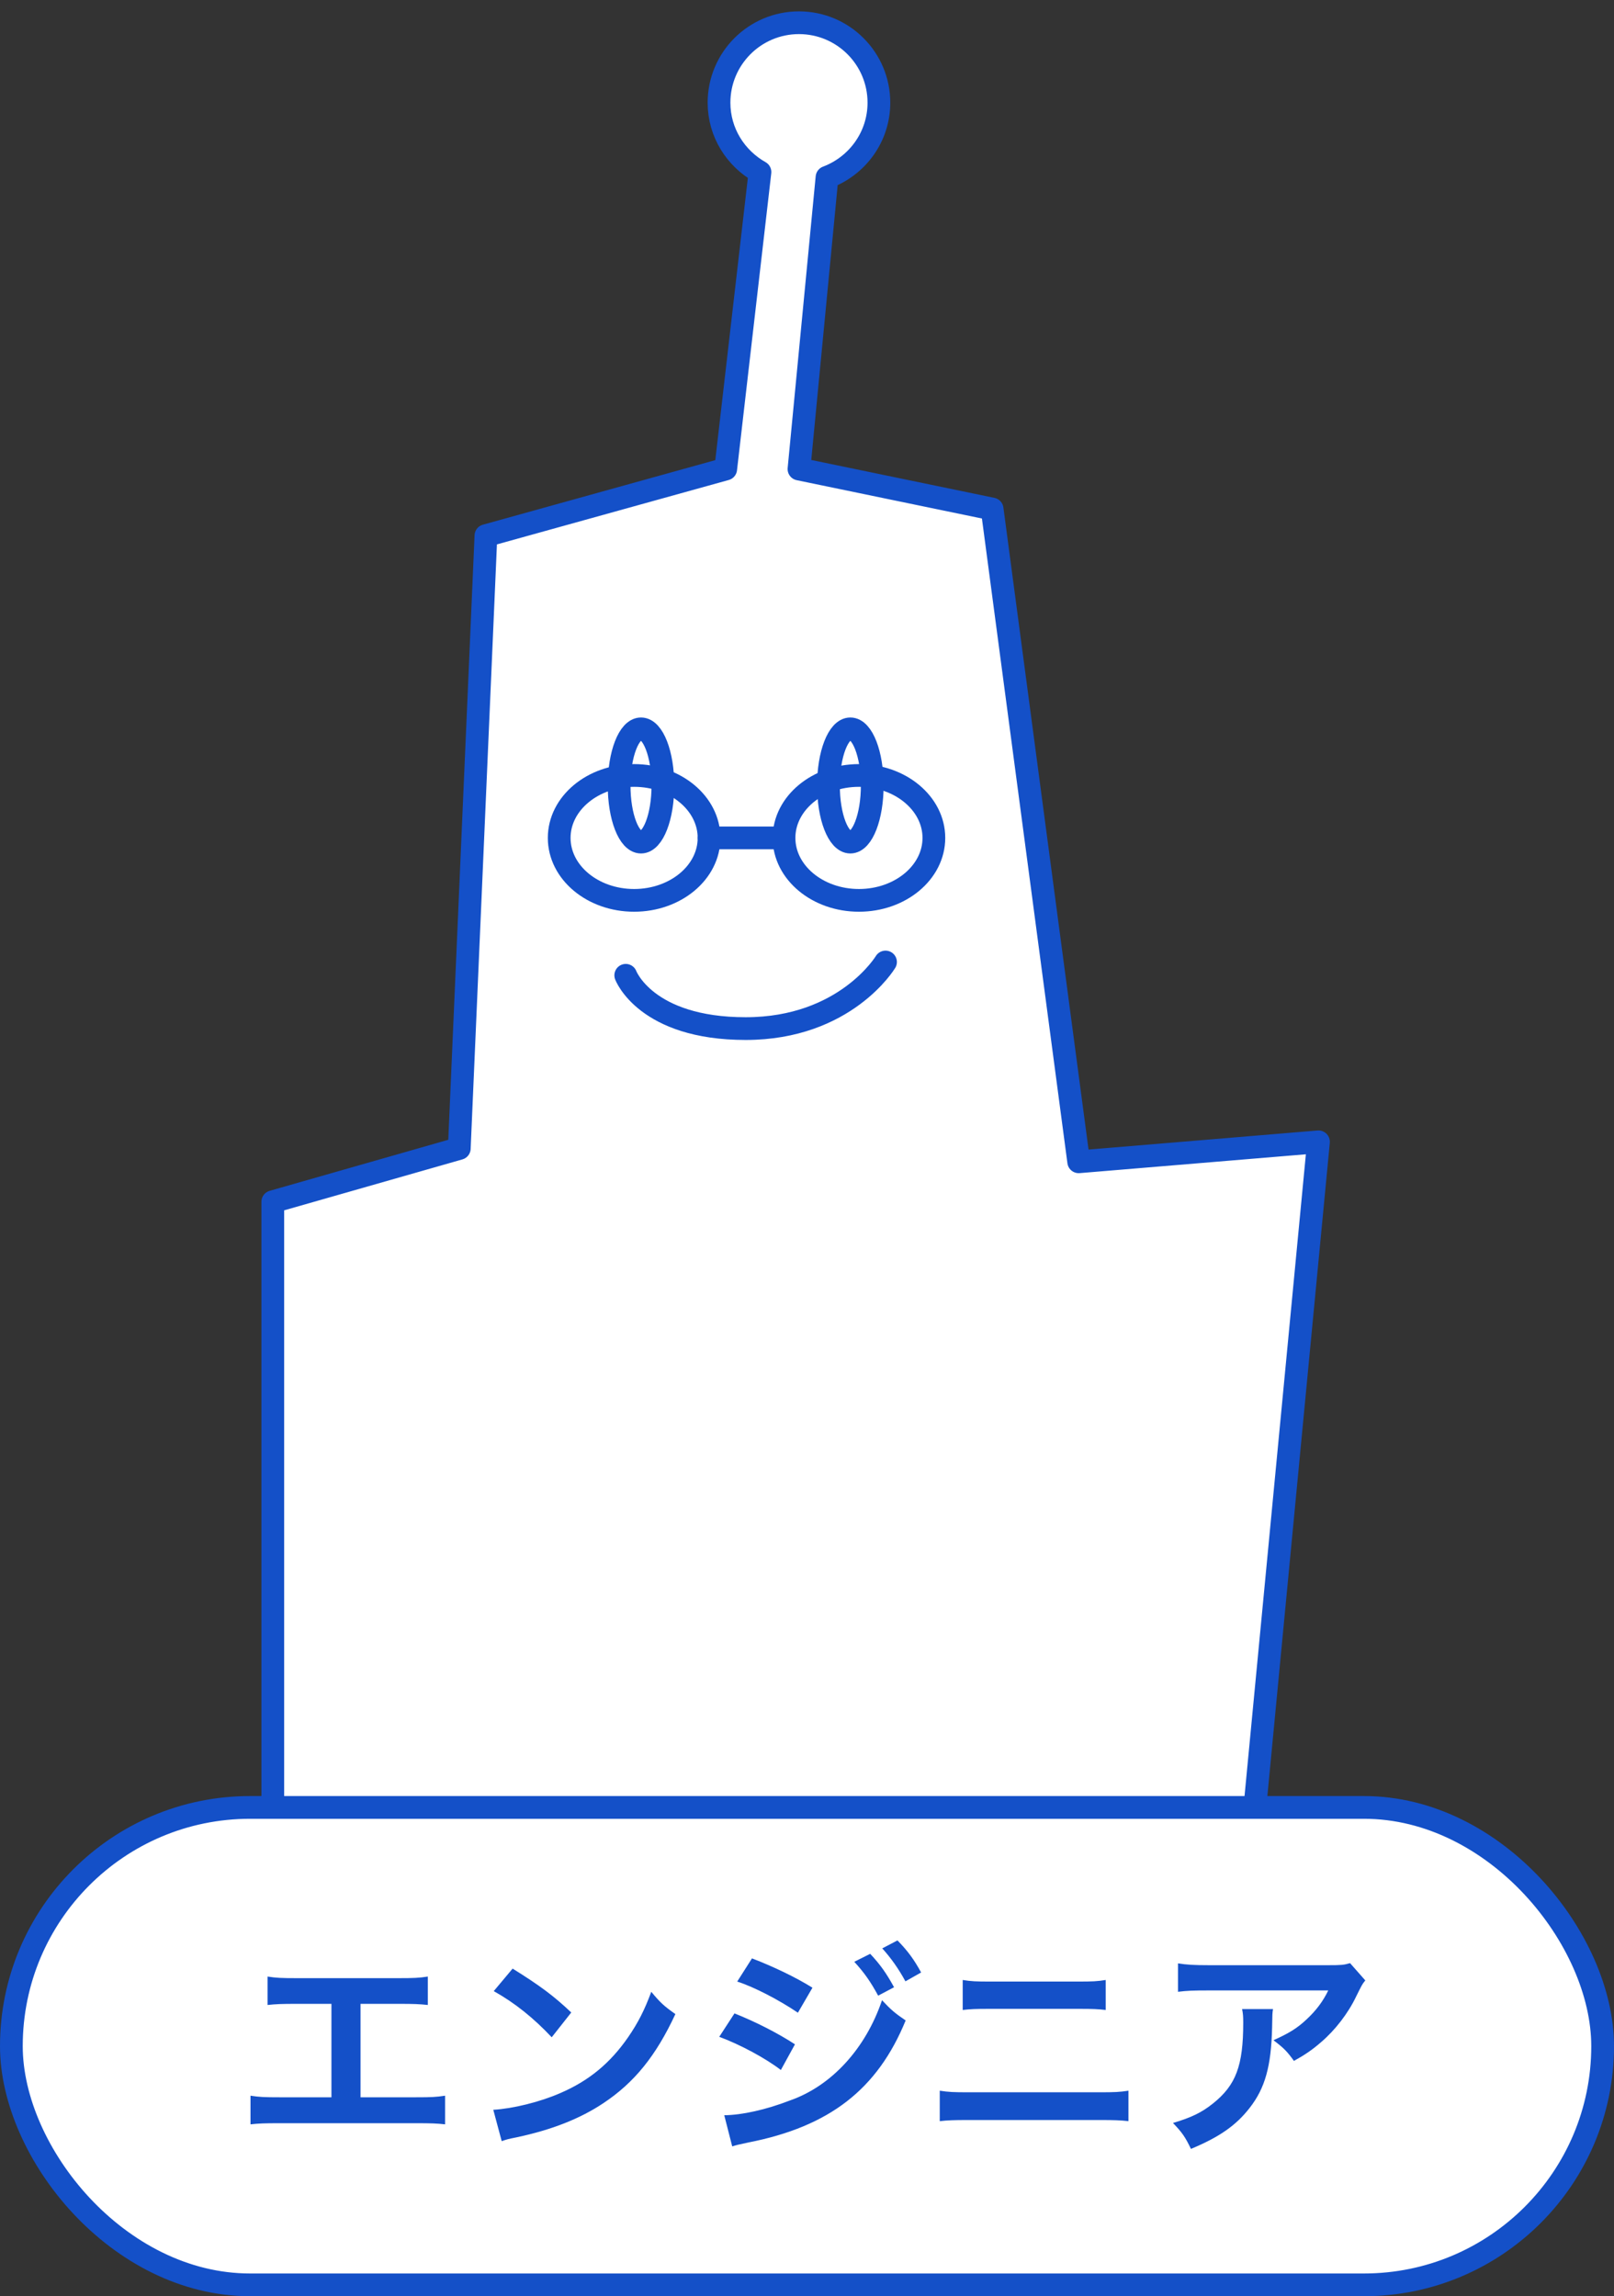 <svg width="71" height="101" viewBox="0 0 71 101" fill="none" xmlns="http://www.w3.org/2000/svg">
<rect x="0" y="0" width="71" height="101" fill="#333333" stroke="none"/>
<path d="M54.191 90.071L58 50.224L47.452 51.102L43.644 22.389L35.147 20.631L36.38 7.798C37.711 7.297 38.663 6.022 38.663 4.516C38.663 2.574 37.088 1 35.147 1C33.205 1 31.63 2.574 31.63 4.516C31.63 5.832 32.361 6.965 33.431 7.568L31.924 20.631L21.376 23.561L20.204 50.516L12 52.86V89.778" fill="white"/>
<path d="M54.191 90.071L58 50.224L47.452 51.102L43.644 22.389L35.147 20.631L36.38 7.798C37.711 7.297 38.663 6.022 38.663 4.516C38.663 2.574 37.088 1 35.147 1C33.205 1 31.63 2.574 31.63 4.516C31.63 5.832 32.361 6.965 33.431 7.568L31.924 20.631L21.376 23.561L20.204 50.516L12 52.86V89.778" stroke="#1450C8" stroke-linecap="round" stroke-linejoin="round"/>
<path d="M28.198 37.04C28.73 37.04 29.161 35.925 29.161 34.549C29.161 33.174 28.73 32.059 28.198 32.059C27.666 32.059 27.235 33.174 27.235 34.549C27.235 35.925 27.666 37.04 28.198 37.04Z" fill="white" stroke="#1450C8" stroke-linecap="round" stroke-linejoin="round"/>
<path d="M37.407 37.04C37.939 37.04 38.37 35.925 38.37 34.549C38.37 33.174 37.939 32.059 37.407 32.059C36.876 32.059 36.444 33.174 36.444 34.549C36.444 35.925 36.876 37.04 37.407 37.04Z" fill="white" stroke="#1450C8" stroke-linecap="round" stroke-linejoin="round"/>
<path d="M27.527 42.899C27.527 42.899 28.406 45.243 32.801 45.243C37.196 45.243 38.954 42.314 38.954 42.314" fill="white"/>
<path d="M27.527 42.899C27.527 42.899 28.406 45.243 32.801 45.243C37.196 45.243 38.954 42.314 38.954 42.314" stroke="#1450C8" stroke-linecap="round" stroke-linejoin="round"/>
<path d="M27.895 39.603C29.715 39.603 31.191 38.374 31.191 36.856C31.191 35.339 29.715 34.109 27.895 34.109C26.074 34.109 24.599 35.339 24.599 36.856C24.599 38.374 26.074 39.603 27.895 39.603Z" stroke="#1450C8" stroke-linecap="round" stroke-linejoin="round"/>
<path d="M37.785 39.603C39.605 39.603 41.081 38.374 41.081 36.856C41.081 35.339 39.605 34.109 37.785 34.109C35.965 34.109 34.489 35.339 34.489 36.856C34.489 38.374 35.965 39.603 37.785 39.603Z" stroke="#1450C8" stroke-linecap="round" stroke-linejoin="round"/>
<path d="M31.192 36.856H34.489" stroke="#1450C8" stroke-linecap="round" stroke-linejoin="round"/>
<rect x="0.5" y="79.5" width="70" height="21" rx="10.5" fill="white"/>
<rect x="0.5" y="79.5" width="70" height="21" rx="10.5" stroke="#1450C8" stroke-linejoin="round"/>
<path d="M15.86 88.14V92.25H18.28C18.98 92.25 19.19 92.24 19.58 92.18V93.44C19.22 93.4 18.96 93.39 18.3 93.39H12.3C11.64 93.39 11.38 93.4 11.02 93.44V92.18C11.41 92.24 11.62 92.25 12.32 92.25H14.58V88.14H13.05C12.39 88.14 12.13 88.15 11.77 88.19V86.94C12.15 87 12.39 87.01 13.07 87.01H17.52C18.2 87.01 18.44 87 18.82 86.94V88.19C18.46 88.15 18.21 88.14 17.54 88.14H15.86ZM21.72 87.58L22.55 86.59C23.74 87.33 24.36 87.79 25.13 88.52L24.27 89.61C23.47 88.76 22.65 88.1 21.72 87.58ZM22.07 94.18L21.7 92.8C22.56 92.75 23.75 92.46 24.66 92.06C25.91 91.52 26.84 90.75 27.63 89.61C28.07 88.97 28.35 88.42 28.65 87.61C29.04 88.08 29.2 88.23 29.71 88.59C28.86 90.42 27.91 91.6 26.54 92.51C25.52 93.19 24.28 93.68 22.73 94.01C22.33 94.09 22.3 94.1 22.07 94.18ZM32.43 87.16L33.08 86.14C34.02 86.5 35.02 86.98 35.74 87.43L35.1 88.53C34.29 87.98 33.16 87.39 32.43 87.16ZM31.64 89.59L32.31 88.56C33.24 88.93 34.22 89.43 34.97 89.92L34.35 91.05C33.69 90.54 32.56 89.93 31.64 89.59ZM37.58 86.29L38.28 85.94C38.72 86.41 38.99 86.79 39.33 87.41L38.63 87.78C38.3 87.17 38.02 86.77 37.58 86.29ZM32.21 94.41L31.86 93.04C32.64 93.03 33.69 92.8 34.75 92.39C36.58 91.75 38.08 90.11 38.8 87.98C39.19 88.4 39.38 88.56 39.84 88.87C38.6 91.9 36.49 93.54 32.91 94.24C32.48 94.33 32.4 94.35 32.21 94.41ZM40.52 86.76L39.83 87.15C39.53 86.6 39.2 86.13 38.81 85.7L39.48 85.35C39.93 85.81 40.21 86.19 40.52 86.76ZM42.35 88.41V87.09C42.71 87.15 42.94 87.16 43.53 87.16H47.46C48.05 87.16 48.28 87.15 48.64 87.09V88.41C48.31 88.37 48.07 88.36 47.47 88.36H43.52C42.92 88.36 42.68 88.37 42.35 88.41ZM41.34 93.3V91.96C41.72 92.02 41.94 92.03 42.62 92.03H48.36C49.04 92.03 49.26 92.02 49.64 91.96V93.3C49.29 93.26 49.03 93.25 48.38 93.25H42.6C41.95 93.25 41.69 93.26 41.34 93.3ZM59.39 86.35L60.06 87.11C59.92 87.28 59.92 87.29 59.66 87.81C59.31 88.55 58.73 89.3 58.12 89.82C57.72 90.17 57.39 90.39 56.92 90.65C56.62 90.23 56.47 90.08 56.02 89.74C56.69 89.44 57.07 89.21 57.48 88.82C57.89 88.44 58.2 88.03 58.43 87.55H53.18C52.48 87.55 52.23 87.56 51.82 87.61V86.36C52.2 86.42 52.51 86.44 53.2 86.44H58.42C59.02 86.44 59.11 86.43 59.39 86.35ZM54.64 88.37H56C55.97 88.56 55.97 88.57 55.96 89.18C55.92 90.89 55.65 91.85 54.97 92.72C54.37 93.49 53.64 94 52.39 94.52C52.13 93.98 52 93.8 51.6 93.38C52.41 93.14 52.86 92.92 53.35 92.53C54.37 91.72 54.69 90.86 54.69 88.97C54.69 88.67 54.68 88.58 54.64 88.37Z" fill="#1450C8"/>
</svg>
